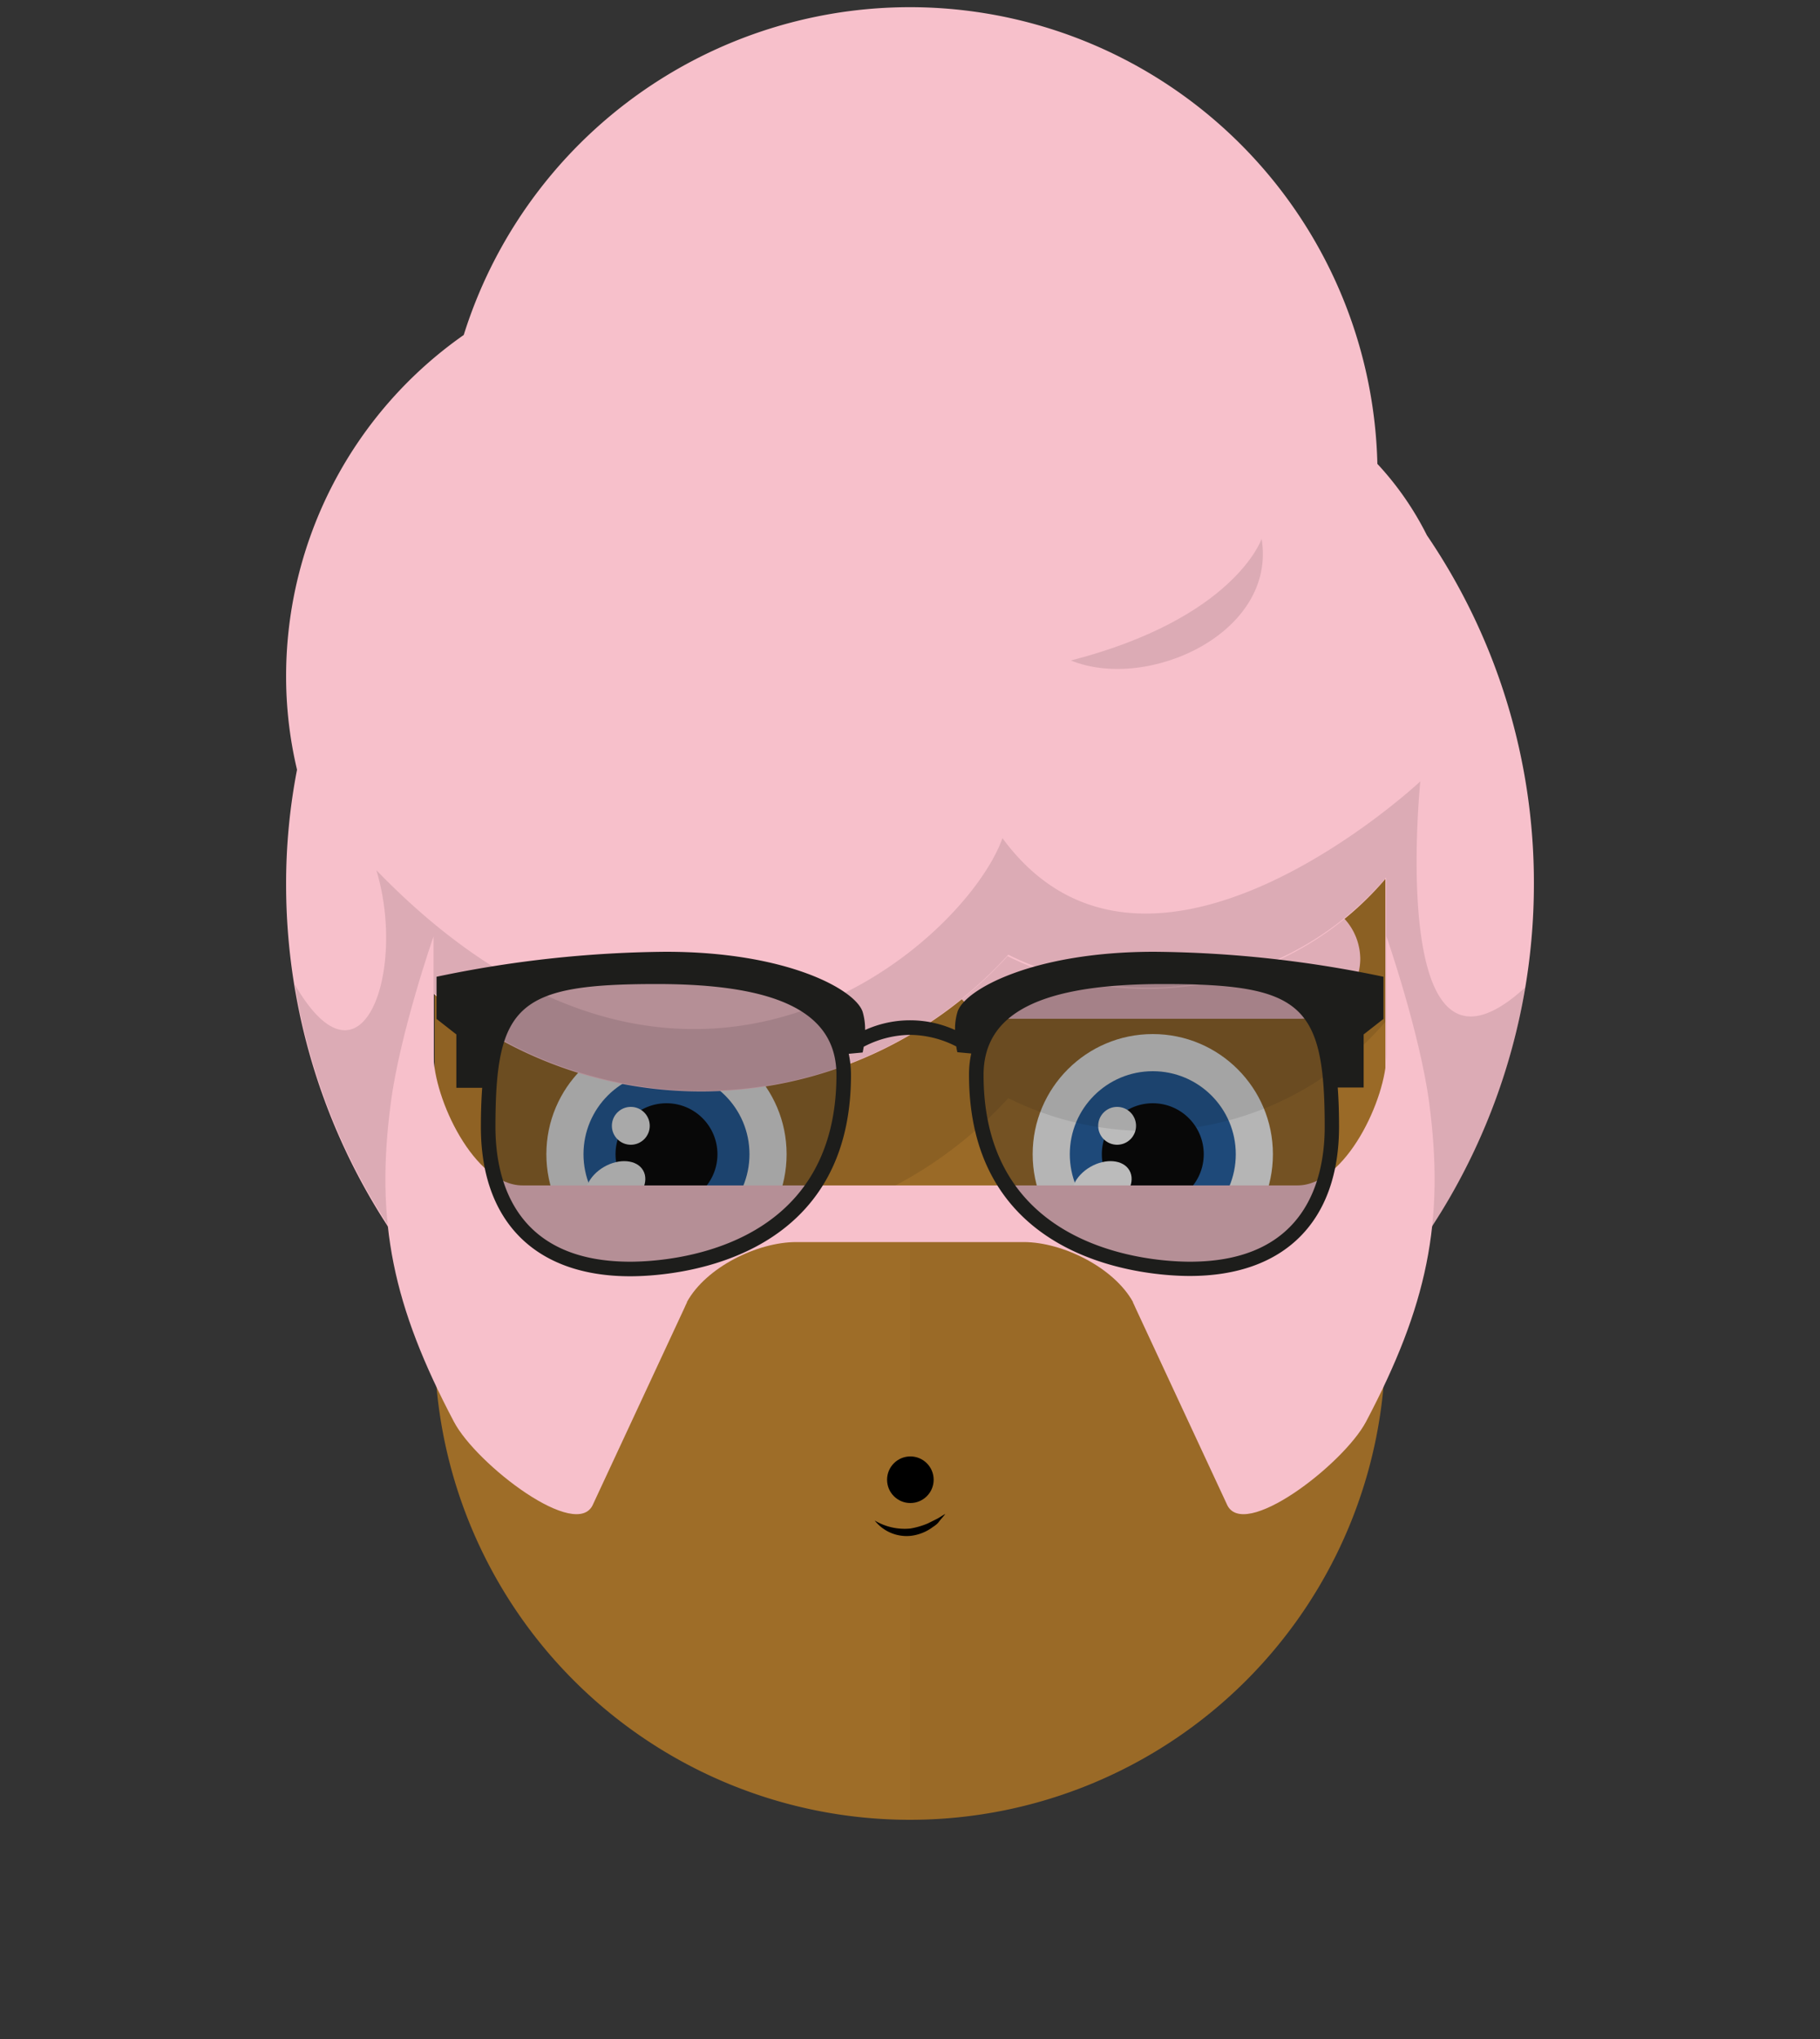 <svg id="svgBuilder" class="avatar-frame p-2 p-md-5 bg-white " xmlns="http://www.w3.org/2000/svg" viewBox="0 0 250 280" style="opacity: 1;">
  <rect x="0" y="0" width="250" height="280" fill="#333333" stroke="none"/>
  <defs>
    <clipPath id="b9b980b5-38c2-4c2c-b5a3-0250ab56908c" transform="translate(-59.5 -53.5)">
      <rect width="250" height="250" style="fill: none"></rect>
    </clipPath>
  </defs>
  <g id="ae1cd98a-2feb-47b9-a86d-6e1f11f5716f" data-name="SKIN" style="transform: translate(59.7px, 54px);">
    <g style="clip-path: url(#b9b980b5-38c2-4c2c-b5a3-0250ab56908c)">
      <g>
        <path class="first-color" d="M124.8,53.5a65.32,65.32,0,0,0-65.3,65.3v65.3a65.3,65.3,0,1,0,130.6,0V118.8A65.32,65.32,0,0,0,124.8,53.5Z" transform="translate(-59.5 -53.5)" style="fill: rgb(158, 109, 40);"></path>
        <path d="M124.8,53.5v196a65.32,65.32,0,0,0,65.3-65.3V118.9A65.34,65.34,0,0,0,124.8,53.5Z" transform="translate(-59.5 -53.5)" style="fill: #010202;opacity: 0.03;isolation: isolate"></path>
      </g>
    </g>
  </g>

  <defs>
    <clipPath id="afd17ad0-2703-488f-b090-8fea6d4763e7" transform="translate(-61.7 -125)">
      <rect width="250" height="250" style="fill: none"></rect>
    </clipPath>
  </defs>
  <g id="ad13c3f2-944b-4717-8d3d-32f2a8763496" data-name="EYES" style="transform: translate(63.15px, 123.5px);">
    <g style="clip-path: url(#afd17ad0-2703-488f-b090-8fea6d4763e7)">
      <g>
        <circle cx="28.4" cy="35" r="16.5" style="fill: #f6f6f6"></circle>
        <circle class="first-color" cx="28.4" cy="35" r="11.4" style="fill: #1f5da1"></circle>
        <circle cx="28.4" cy="35" r="7"></circle>
        <ellipse cx="83.08" cy="164.42" rx="4.4" ry="3.1" transform="translate(-132.78 -61.43) rotate(-30)" style="fill: #fff"></ellipse>
        <circle cx="23.5" cy="31.1" r="2.6" style="fill: #fff"></circle>
        <path class="color-eyebrows" d="M110.4,141.4H69.9a8.24,8.24,0,0,1-8.2-8.2h0a8.24,8.24,0,0,1,8.2-8.2h40.5a8.24,8.24,0,0,1,8.2,8.2h0A8.3,8.3,0,0,1,110.4,141.4Z" transform="translate(-61.7 -125)" style="fill: rgb(247, 192, 203);"></path>
        <circle cx="95.2" cy="35" r="16.5" style="fill: #f6f6f6"></circle>
        <circle class="first-color" cx="95.2" cy="35" r="11.4" style="fill: #1f5da1"></circle>
        <circle cx="95.2" cy="35" r="7"></circle>
        <ellipse cx="149.88" cy="164.42" rx="4.4" ry="3.1" transform="translate(-123.83 -28.03) rotate(-30)" style="fill: #fff"></ellipse>
        <circle cx="90.3" cy="31.1" r="2.6" style="fill: #fff"></circle>
        <path class="color-eyebrows" d="M177.2,141.4H136.7a8.24,8.24,0,0,1-8.2-8.2h0a8.24,8.24,0,0,1,8.2-8.2h40.5a8.24,8.24,0,0,1,8.2,8.2h0A8.3,8.3,0,0,1,177.2,141.4Z" transform="translate(-61.7 -125)" style="fill: rgb(247, 192, 203);"></path>
      </g>
    </g>
  </g>

  <defs>
    <clipPath id="aae81dac-071f-4582-9d3c-439d20b0bddc" transform="translate(-120.1 -203.4)">
      <rect width="250" height="250" style="fill: none"></rect>
    </clipPath>
  </defs>
  <g id="b48e39ea-aa67-4194-a6be-6ddf57a84053" data-name="MOUTH" style="transform: translate(120.15px, 200px);">
    <g style="clip-path: url(#aae81dac-071f-4582-9d3c-439d20b0bddc)">
      <g>
        <circle cx="4.9" cy="3.2" r="3.2"></circle>
        <path d="M120.1,212.2a8,8,0,0,0,4.9,1.1,10.88,10.88,0,0,0,2.4-.7l1.2-.6c.4-.2.8-.5,1.2-.7-.3.4-.6.7-.9,1.1s-.7.6-1.1.9a6.3,6.3,0,0,1-2.7,1A5.57,5.57,0,0,1,120.1,212.2Z" transform="translate(-120.1 -203.4)"></path>
      </g>
    </g>
  </g>

  <defs>
    <clipPath id="a8402e66-2723-4bac-b53c-2970e84e1704" transform="translate(-39.3 -2.3)">
      <rect width="250" height="250" style="fill: none"></rect>
    </clipPath>
  </defs>
  <g id="bf734fe7-c205-4db8-ac3c-6ea4cdddbc00" data-name="HAIR" style="transform: translate(39.3px, 1px);">
    <g style="clip-path: url(#a8402e66-2723-4bac-b53c-2970e84e1704)">
      <g>
        <path d="M196,94.4a41.87,41.87,0,0,0-6.8-9.8A64.23,64.23,0,0,0,63.7,67c-14.7,10.3-4,90.3-4,90.3a57,57,0,0,0,78.8-5.2,43,43,0,0,0,51.9-10.6C190.3,141.4,205.3,108,196,94.4Z" transform="translate(-39.3 -2.3)" style="fill: #010202;opacity: 0.1;isolation: isolate"></path>
        <g>
          <path class="first-color" d="M210.7,122.7A84.77,84.77,0,0,0,196,74.8a41.87,41.87,0,0,0-6.8-9.8A64.23,64.23,0,0,0,63.7,47.3,57.21,57.21,0,0,0,39.3,94.1,55.5,55.5,0,0,0,40.8,107a82.19,82.19,0,0,0-1.5,15.8,85.89,85.89,0,0,0,20.3,55.4V137.8a57,57,0,0,0,78.8-5.2A43,43,0,0,0,190.3,122v56.3A86,86,0,0,0,210.7,122.7Z" transform="translate(-39.3 -2.3)" style="fill: rgb(247, 192, 203);"></path>
          <path d="M138.5,132.4a43,43,0,0,0,51.9-10.6v56.3a84.32,84.32,0,0,0,19.1-41.2c-19.1,17.5-14.4-28.3-14.4-28.3s-37.4,35-57.4,7.8c-5.1,14.3-43.2,48.6-86,4.4,4.2,13.9-2,31.6-11.2,15.7a85.39,85.39,0,0,0,19.2,41.6V137.7a56.84,56.84,0,0,0,78.8-5.3Z" transform="translate(-39.3 -2.3)" style="fill: rgba(0,0,0,0.11)"></path>
          <path d="M173.3,75.3S169.6,86.2,147.1,92C157.7,96.3,175.4,88.2,173.3,75.3Z" transform="translate(-39.3 -2.3)" style="fill: rgba(0,0,0,0.11)"></path>
        </g>
      </g>
    </g>
  </g>

  <g id="aaa617df-ebe2-4733-9c90-69ccd9b87283" data-name="Calque 2" style="transform: translate(52.94px, 128.594px);">
    <g id="e83fcc0b-0df7-420f-a18a-919421c2bfff" data-name="Calque 1" style="transform: translateY(28px);">
      <path d="M143.38,22.87C142.1,13.22,137.51,0,137.51,0V16.19c0,6.08-5.61,18-12.21,18H18.82c-6.6,0-12.21-11.92-12.21-18V0S2,13.22.74,22.87c-2.16,16.35.3,27.9,8.68,43.79,3.1,5.87,17,16.52,19.13,11.26L41.08,51c.11-.25.21-.49.34-.73l0-.07h0c2.62-4.77,9.68-8.23,15-8.23H87.69c5.29,0,12.35,3.46,15,8.23h0l0,.07c.13.24.23.48.34.73l12.53,26.92c2.15,5.26,16-5.39,19.13-11.26C143.08,50.77,145.54,39.22,143.38,22.87Z" class="first-color" style="fill: rgb(247, 192, 203);"></path>
    </g>
  </g>

  <g id="a89063cb-e3e2-4cb6-9a2a-2bf61e246843" data-name="Calque 2" style="transform: translate(59.965px, 130.7px);">
    <g id="b5729d58-17c9-4d7b-ab70-3b352efa7324" data-name="Calque 2" style="transform: translateY(8px);">
      <path d="M55.93,16.91c0,21.87-18.55,26.65-29.33,26.65-13.95,0-19.51-8.74-19.51-19.51,0-17.9,4.14-20.62,23.18-20.62C44.34,3.43,55.93,6.13,55.93,16.91Z" style="fill:#1d1d1b;opacity:0.3"></path>
      <path d="M74.14,16.91c0,21.87,18.55,26.65,29.32,26.65,14,0,19.51-8.74,19.51-19.51,0-17.9-4.14-20.62-23.17-20.62C85.73,3.43,74.14,6.13,74.14,16.91Z" style="fill:#1d1d1b;opacity:0.3"></path>
      <path d="M98.55,0c-16.61,0-26.07,5.2-27,8.28a8.25,8.25,0,0,0-.33,2.46,15,15,0,0,0-12.35,0,8.58,8.58,0,0,0-.33-2.46C57.58,5.2,48.12,0,31.51,0A158.32,158.32,0,0,0,0,3.43V9.22l2.72,2.13v7.33H6.27c-.12,1.63-.18,3.41-.18,5.37,0,13,7.48,20.51,20.51,20.51,5.07,0,30.33-1.34,30.33-27.65a13.94,13.94,0,0,0-.31-2.9l1.91-.18s.07-.3.15-.79A14,14,0,0,1,65,11.41,14.11,14.11,0,0,1,71.39,13a7.5,7.5,0,0,0,.15.79l1.91.18a13.29,13.29,0,0,0-.31,2.9c0,26.31,25.26,27.65,30.32,27.65,13,0,20.51-7.48,20.51-20.51,0-2-.06-3.74-.18-5.37h3.56V11.35l2.72-2.13V3.43A158.36,158.36,0,0,0,98.55,0ZM26.6,42.56C10.5,42.56,8.09,31,8.09,24.05,8.09,7.18,11.2,4.43,30.27,4.43c16.82,0,24.66,4,24.66,12.48C54.93,41.32,31.33,42.56,26.6,42.56ZM75.14,16.91C75.14,8.39,83,4.43,99.8,4.43,118.86,4.43,122,7.18,122,24.05c0,6.91-2.4,18.51-18.51,18.51C98.73,42.56,75.14,41.32,75.14,16.91Z" class="first-color" style="fill:#1d1d1b"></path>
    </g>
  </g>
</svg>
